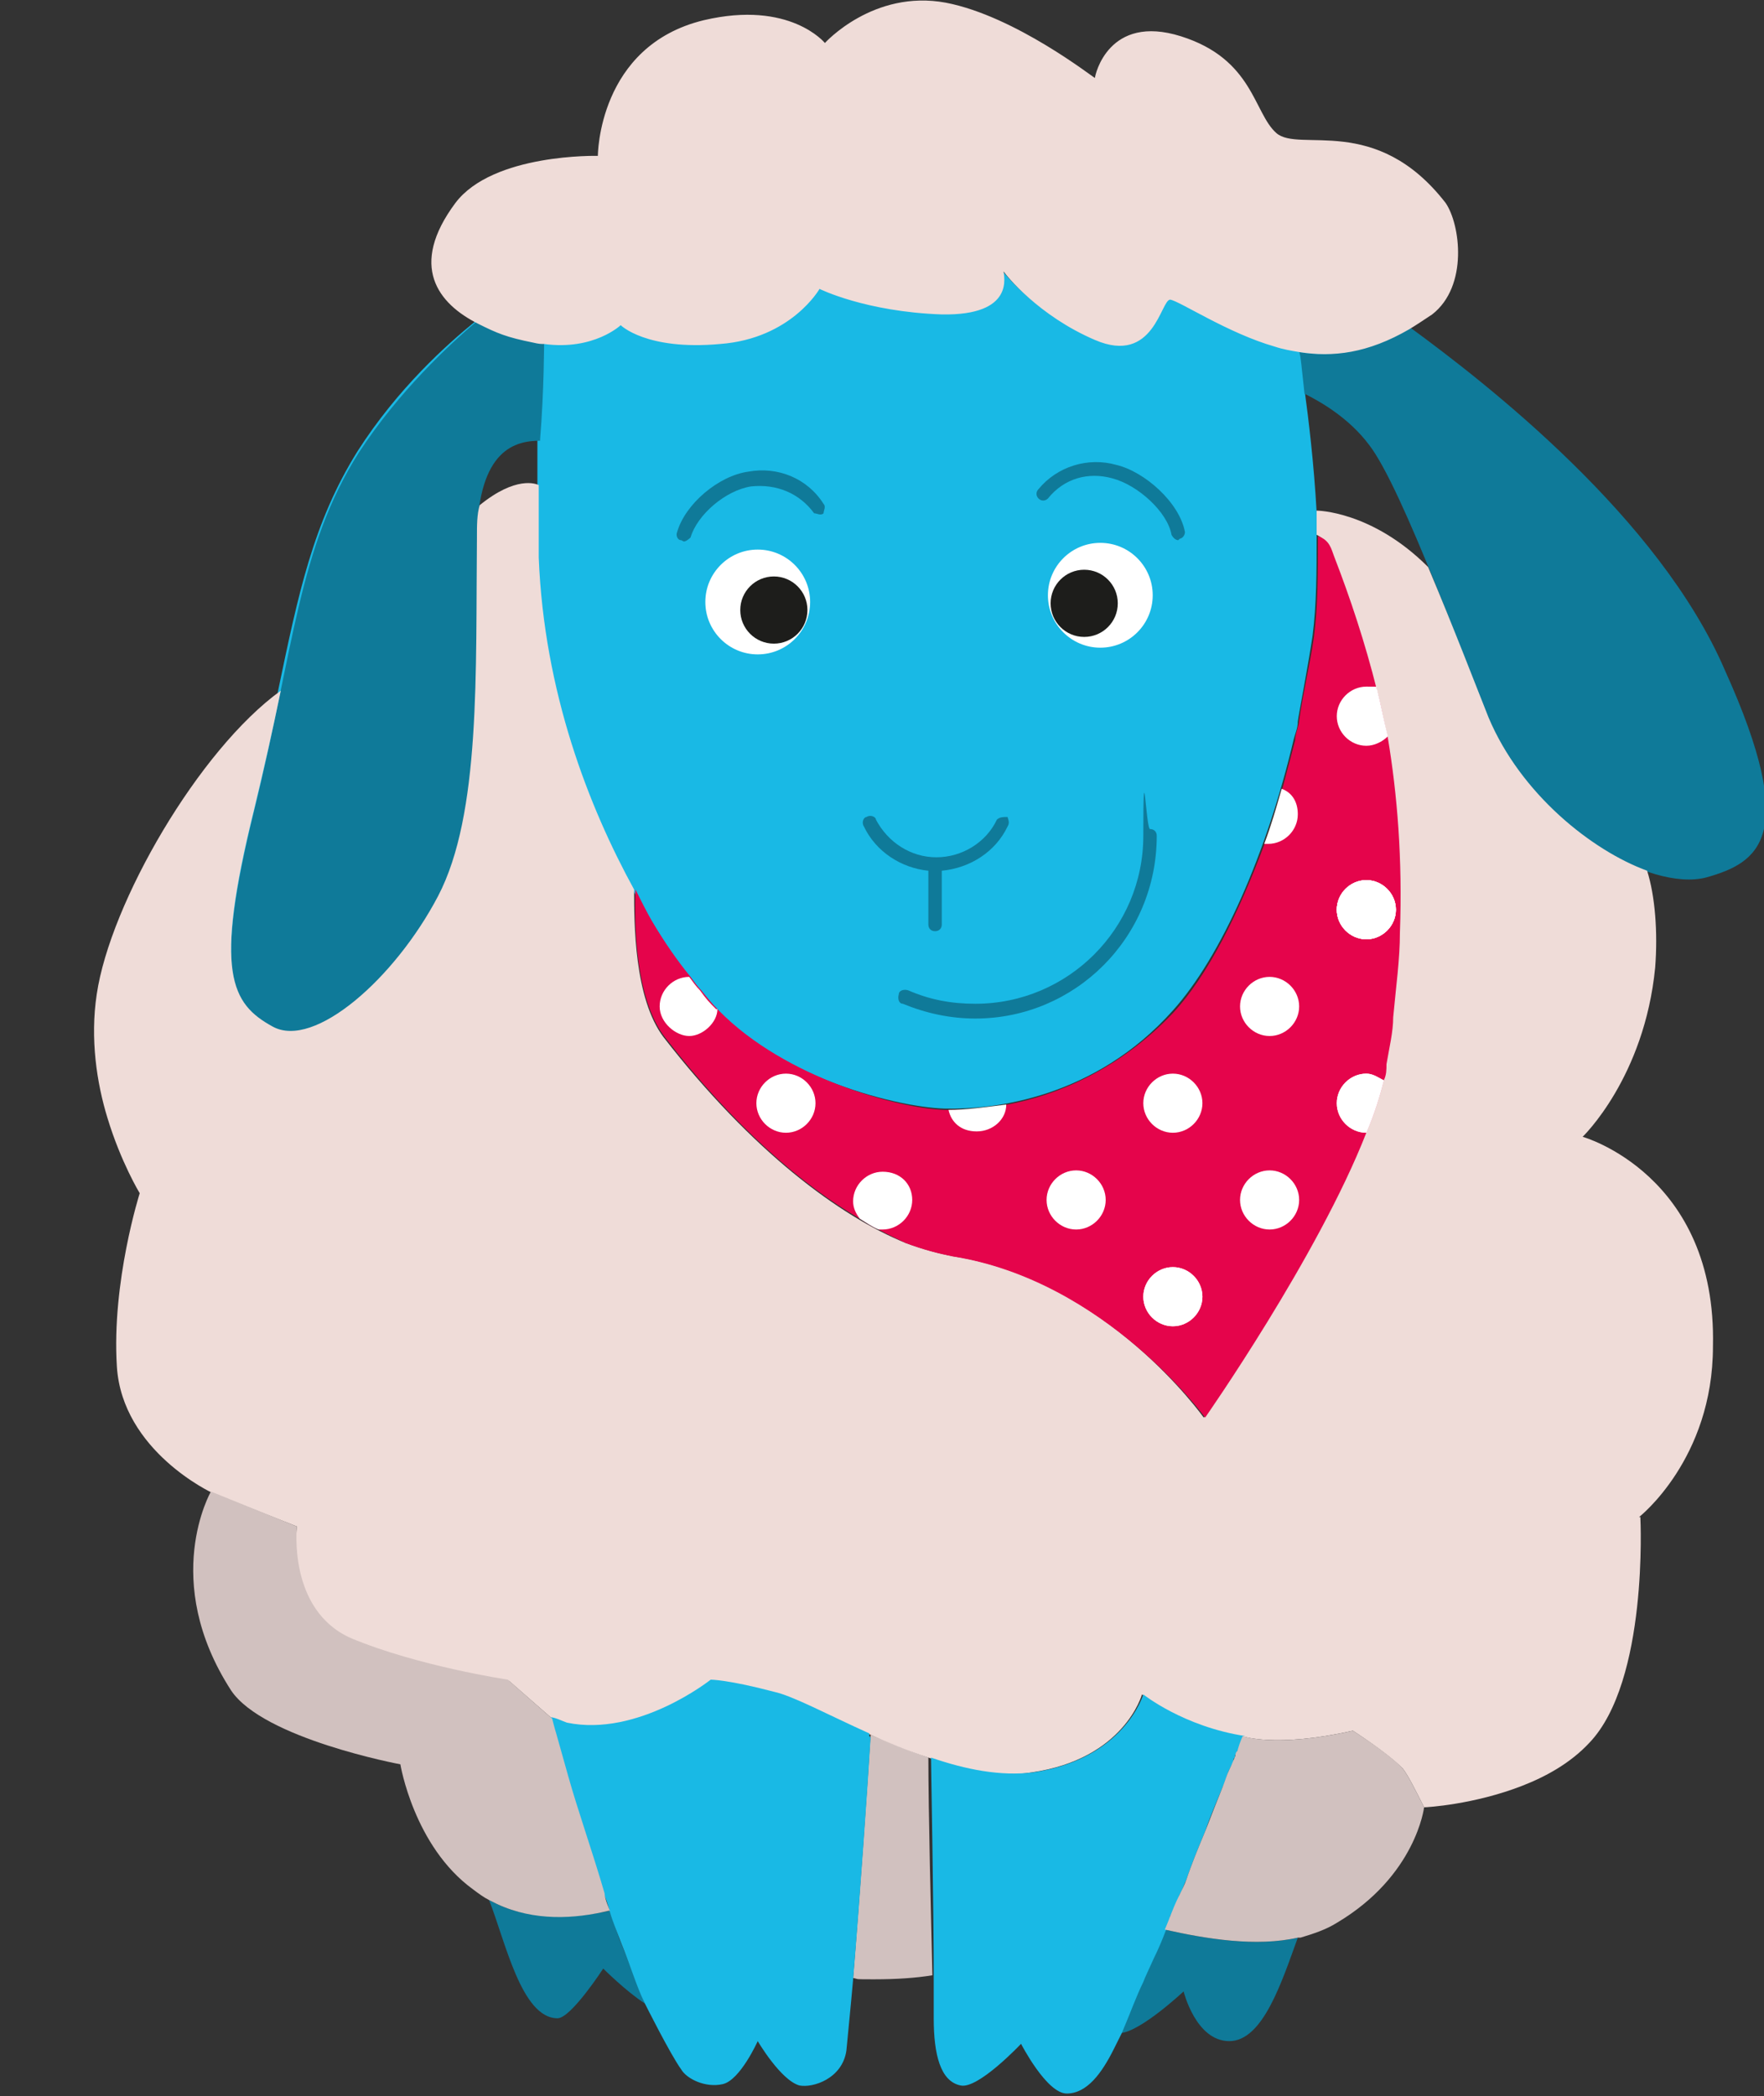 <svg xmlns="http://www.w3.org/2000/svg" id="uuid-9d6fbaa3-fc0e-41d3-938a-9c2381ac71b9" viewBox="0 0 131.3 156"><rect x="0" y="0" width="131.3" height="156" fill="#333333" stroke="none"/><defs><style>      .cls-1 {        fill: #d1c1bf;      }      .cls-1, .cls-2, .cls-3, .cls-4, .cls-5, .cls-6, .cls-7, .cls-8 {        stroke-width: 0px;      }      .cls-2 {        fill: none;      }      .cls-3 {        fill: #1d1d1b;      }      .cls-4 {        fill: #0f7a99;      }      .cls-5 {        fill: #e5044b;      }      .cls-6 {        fill: #fff;      }      .cls-7 {        fill: #efdcd8;      }      .cls-8 {        fill: #19b9e5;      }    </style></defs><path class="cls-8" d="M126.9,65.2c-1.1.3-2.5,0-4.2-.4-4.2-1.5-9.5-5.6-11.8-11.3-.8-2-2.6-6.6-4.4-11.1-1.7-4-3.4-7.9-4.7-9.5-2.5-3.3-4.7-3.9-4.7-3.9.3,2.2.7,5.5.9,9.1,0,.6,0,1.2,0,1.8h0c0,2.6,0,5.1-.3,7.4-.3,2.1-1.1,6.2-1.1,6.4,0,.5-.2.9-.3,1.3h0c-2,8.5-5.4,16.2-9,20.2-5.8,6.5-13.3,7.4-17,7.3s-13.6-2.6-18.3-8.8c-1-1.3-2.3-3.1-3.6-5.3-.4-.7-.9-1.4-1.3-2.2h0c-3.4-6.1-6.8-14.6-7.1-24.7v-5.5c0-1.1,0-2.3,0-3.4-1.6-.2-3.9.5-4.5,5,0,.7,0,1.4-.2,2.3,0,10,.3,20.7-2.9,26.8-3.2,6.1-9.2,11.4-12.3,9.7-3.1-1.7-4.5-3.9-1.4-16.1.8-3.3,1.5-6.2,2-8.9,1.5-7.2,2.6-12.5,5.9-17.8,3-4.7,6.7-8,8.8-9.7,1.3.7,2.8,1.1,4.1,1.4.3.1.5.1.8.1,3.7.5,5.7-1.4,5.7-1.4,0,0,2,1.9,7.4,1.4,5.3-.5,7.4-4.1,7.4-4.1,0,0,3.3,1.7,9.1,1.9,5.5.1,4.6-2.9,4.6-3.2.2.3,2.6,3.3,6.8,5.1,4.5,1.9,4.9-3,5.6-3,.7.1,4.3,2.5,7.8,3.5.6.2,1.2.3,1.8.4,2.5.4,5.1.1,8.2-1.7,0,0,17.8,12.7,23.4,25.3,5.6,12.6,2.5,14.5-1.4,15.6h0Z"></path><path class="cls-4" d="M127,65.3c-4.2,1.1-12.8-3.8-16.1-11.6-1.6-3.7-6.5-17.4-9-20.6-1.5-2-3.6-3.2-4.8-3.8-.2-1.8-.3-3-.4-3.1,2.5.4,5,0,8.3-1.8,5.6,4.1,18.5,14.1,23.4,25.5,5.6,12.4,2.5,14.3-1.4,15.4Z"></path><path class="cls-4" d="M40.2,32.8c-1.8,0-4.6.6-4.7,7.2,0,10,.3,20.7-2.9,26.8-3.2,6.1-9.2,11.4-12.3,9.7-3.1-1.7-4.4-3.9-1.4-16.1s3.3-19.6,7.8-26.7c3-4.6,6.8-8.1,8.8-9.8,1.4.7,2.2,1,4.1,1.4.4.1.6.1.9.1,0,0,0,3.7-.3,7.3h0Z"></path><path class="cls-7" d="M106.6,23.4c-.6.4-1.2.8-1.7,1.1-3.1,1.8-5.7,2.1-8.2,1.7-.6-.1-1.2-.2-1.8-.4-3.5-1-7.1-3.4-7.8-3.5-.7,0-1.2,4.9-5.6,3-4.2-1.8-6.6-4.8-6.8-5.1,0,.3.9,3.3-4.6,3.2-5.7-.2-9.1-1.9-9.1-1.9,0,0-2.1,3.7-7.4,4.1-5.5.5-7.4-1.4-7.4-1.4,0,0-2,1.9-5.7,1.4-.2,0-.4,0-.8-.1-2-.4-2.7-.7-4.1-1.4-3-1.5-5.2-4.3-1.7-9,2.8-3.7,10.6-3.5,10.6-3.5,0,0,0-8.2,7.9-10.1C58.8,0,61.4,3.2,61.4,3.2c0,0,3.6-4,9-3,5.2,1,11,5.6,11.1,5.6,0-.2,1-4.8,6.4-3.1s5.4,5.7,7.1,7.2,7.4-1.5,12.6,5.2c1.1,1.6,1.7,6.2-1,8.3h0Z"></path><path class="cls-4" d="M96.6,144.2c-1.2,3.3-2.6,7.7-5.1,7.7s-3.4-3.7-3.4-3.7c0,0-3.2,3-4.7,3.1.6-1.4,1.1-2.8,1.6-3.8s.4-1,.8-1.8c.2-.6.5-1.3.9-2.1,3.1.7,6.8,1.3,9.9.6Z"></path><path class="cls-4" d="M48,149.1c-1.4-.9-3.1-2.6-3.1-2.6,0,0-2.4,3.7-3.4,3.7-2.7,0-3.9-5.8-5.1-8.8.2.1.4.2.6.3,2.8,1.3,6,1,8.4.5.2.7.5,1.5.7,2.1.8,1.9,1.3,3.4,1.9,4.8h0Z"></path><circle class="cls-6" cx="56.4" cy="44.8" r="3.9"></circle><circle class="cls-6" cx="81.9" cy="44.3" r="3.9"></circle><circle class="cls-3" cx="57.6" cy="45.4" r="2.5"></circle><path class="cls-4" d="M50.7,40.2h0c-.3,0-.4-.4-.3-.6.6-2.1,3.1-4.2,5.3-4.5,2.2-.4,4.4.5,5.6,2.4.2.2,0,.5,0,.7-.2.2-.5,0-.7,0-1.1-1.5-2.8-2.2-4.7-2-1.9.3-4,2.1-4.5,3.8,0,0-.3.3-.5.3Z"></path><path class="cls-4" d="M87.7,40.2c-.2,0-.4-.2-.5-.4-.3-1.7-2.5-3.7-4.4-4.2-1.8-.5-3.6,0-4.8,1.5-.2.2-.5.2-.7,0-.2-.2-.2-.5,0-.7,1.4-1.7,3.7-2.4,5.8-1.8,2.1.5,4.7,2.8,5.1,5,0,0,0,.4-.4.5h0Z"></path><path class="cls-4" d="M74.9,60.8c-.2,0-.5,0-.7.2-.8,1.7-2.6,2.8-4.5,2.8s-3.6-1.1-4.5-2.8c0-.2-.4-.4-.7-.2-.2,0-.4.4-.2.7.9,1.9,2.8,3.1,4.8,3.3v4c0,.3.2.5.5.5s.5-.2.5-.5v-4c2.1-.2,4-1.4,4.9-3.3.2-.3,0-.6,0-.7h0Z"></path><path class="cls-4" d="M72.6,75.8c-1.9,0-3.7-.4-5.4-1.1-.3,0-.4-.4-.3-.7,0-.3.4-.4.7-.3,1.6.7,3.2,1,5,1,6.9,0,12.5-5.6,12.5-12.5s.2-.5.5-.5.5.2.5.5c0,7.6-6.1,13.6-13.5,13.6Z"></path><path class="cls-1" d="M69.4,147c-1.2.2-2.7.3-4.3.3s-1.1,0-1.6-.1c.5-6.1,1.1-14.7,1.3-18.1,1.4.6,2.9,1.2,4.3,1.7,0,4,.2,11.8.3,16.2h0Z"></path><path class="cls-7" d="M122.1,113s.6,12.1-3.8,16.7c-1.4,1.5-3.2,2.5-5,3.2-3.6,1.4-7.1,1.6-7.3,1.6-.6-1.2-1.2-2.4-1.6-2.9-1.2-1.2-3.7-2.8-3.7-2.8-5.8,1.3-8.2.4-8.3.4h0c-4.6-.7-7.4-3.1-7.4-3.1,0,0-1.3,4.8-8.2,5.8-2.4.4-5.1-.2-7.7-1.1h0c-1.5-.5-3-1.1-4.3-1.7-3-1.3-5.7-2.7-7.2-3.1-3.4-.8-4.6-.9-4.6-.9,0,0-5.5,4.4-10.8,3.2-.3-.1-1.1-.4-1.1-.4l-3.2-2.8s-6.8-.9-11.7-3.1c-5-2.2-4.1-8.4-4.1-8.4l-6.3-2.5s-6.7-3.1-7.1-9.4,1.7-12.9,1.7-12.9c0,0-1.4-2.3-2.4-5.6-.8-2.6-1.3-5.9-.8-9.2,1-6.8,7.6-18.2,13.7-22.6-.6,2.9-1.2,5.6-2,8.9-3,12.1-1.7,14.4,1.4,16.1s9.1-3.6,12.3-9.7c3.2-6.1,2.8-16.7,2.9-26.8,0-.8,0-1.6.2-2.3,2.7-2.2,4.2-1.6,4.4-1.5v5.4c.4,10,3.7,18.5,7.1,24.7,0,2.5,0,8.1,2.2,11,6.6,8.5,13.1,13.3,18,15.3,1.4.5,2.5.8,3.6,1,11.4,1.8,18.6,12,18.6,12,0,0,12-17.2,13.5-26.2.2-1.2.4-2.4.5-3.6.2-2.2.3-4.3.5-6.3.4-12.1-2.1-20.6-4.9-28.1-.2-.5-.4-1.1-1.2-1.5v-1.8s4.1,0,8.3,4.2c1.9,4.5,3.7,9.2,4.5,11.2,2.4,5.7,7.7,9.9,11.8,11.4.6,1.9.8,4.6.6,7.2-.8,8.2-5.4,12.6-5.4,12.6,0,0,10,2.8,9.7,15.6,0,8.4-5.5,12.7-5.5,12.7h.1Z"></path><path class="cls-8" d="M64.8,129.3c-.2,3.4-.8,12-1.3,18-.2,2.3-.4,4.2-.5,5.3-.3,2.1-2.5,2.8-3.5,2.6-1.4-.4-3.1-3.3-3.1-3.3,0,0-1.3,2.9-2.6,3.2s-2.7-.4-3.1-1.1c-.8-1.1-2.7-4.9-2.7-4.9-.6-1.2-1.1-2.9-1.8-4.6-.3-.8-.6-1.5-.8-2.2,0,0-.2-.8-.4-1.2-1-3.2-2-6.3-2.7-8.7,0-.1-.7-2.3-.9-3.1l-.4-1.5c.3,0,.9.3,1.2.4,5.3,1.1,10.7-3.2,10.7-3.2,0,0,1.3,0,4.7.9,1.4.3,4,1.7,7.1,3.1v.2h0Z"></path><path class="cls-8" d="M92.5,129.2s0,.4-.4,1.1,0,.3-.2.5,0,.3-.2.5l-.2.4c-.2.4-.3.9-.5,1.3-.4,1-.9,2.1-1.3,3.3-.5,1.2-1,2.4-1.4,3.6-.2.4-.3.8-.5,1.1-.2.6-.4,1.1-.7,1.6,0,.3-.2.6-.3.9,0,0,0,.1,0,.1-.3.8-.6,1.5-.9,2.1-.4.9-.7,1.5-.8,1.8-.5,1-1,2.4-1.6,3.8l-.6,1.2c-.9,1.8-2,3.3-3.5,3.3s-3.4-3.7-3.4-3.7c0,0-3.2,3.4-4.5,3.1-1.5-.3-2-2.3-2-5s0-1.6,0-3.3c0-4.4-.2-16.1-.2-16.1,2.6.9,5.2,1.4,7.6,1.1,6.8-1,8.2-5.8,8.2-5.8,0,0,3,2.4,7.6,3.1h0Z"></path><circle class="cls-3" cx="80.7" cy="44.9" r="2.5"></circle><path class="cls-1" d="M45.3,142.2c-2.5.6-5.5.8-8.3-.5-.2-.1-.4-.2-.6-.3-.4-.2-.8-.5-1.2-.8-4.4-3.2-5.4-9.3-5.4-9.3,0,0-10.2-1.9-12.6-5.5-5.3-8.2-1.5-14.8-1.5-14.8l6.4,2.6s-.7,6.2,4,8.3c5,2.1,11.7,3.1,11.7,3.1l3.3,2.9s.2.8.3,1.1c.2.7.9,3.2.9,3.2.7,2.5,1.8,5.6,2.7,8.7,0,.4.4,1.3.4,1.3h-.1Z"></path><path class="cls-1" d="M106,134.5h0s-.6,5.1-6.5,8.6c-.8.5-1.7.8-2.7,1.1h-.2c-3.1.7-6.8.1-9.9-.6,0,0,.3-.7.4-1,.2-.5.4-1,.7-1.6.2-.4.4-.8.5-1.1.4-1.2.9-2.4,1.4-3.6.5-1.3.9-2.3,1.3-3.3.2-.5.3-.9.5-1.3s.3-.7.4-.9,0-.3.2-.5c.2-.7.4-1.1.4-1.1,0,0,2.4.9,8.2-.4,0,0,2.7,1.7,3.7,2.8.4.5,1,1.7,1.6,2.9h0Z"></path><path class="cls-5" d="M104.2,69.4c0,2-.3,4.1-.5,6.3,0,1.1-.3,2.3-.5,3.5,0,.4,0,.8-.2,1.2-.3,1.2-.7,2.5-1.3,3.9-3.6,9.2-12,21.2-12,21.2,0,0-7.4-10.2-18.8-12-1-.2-2.2-.5-3.5-1-.6-.3-1.3-.6-2-1-.5-.2-.9-.5-1.4-.8-4.3-2.5-9.4-6.9-14.5-13.5-2.2-2.8-2.3-8.4-2.2-11,.4.8.8,1.6,1.2,2.3,1,1.7,2,3.1,2.9,4.2.3.4.5.7.8,1,.4.5.8,1,1.3,1.5,5,5.1,13.5,7.3,16.8,7.4h.6c1.1,0,2.5,0,4.1-.4,3.7-.7,8.3-2.6,12.3-6.8,2.6-2.8,4.9-7.4,6.9-12.8.5-1.3.9-2.7,1.3-4.1.3-1.1.9-3.4.9-3.4,0-.5.3-1.1.3-1.5.3-2.1.8-4.1,1.1-6.2.3-2.3.3-4.8.3-7.3v-.2h0c.9.3,1,1,1.2,1.5,1.2,3.1,2.3,6.4,3.2,10,.3,1.1.5,2.3.8,3.5.7,4.2,1.1,9,.9,14.5Z"></path><path class="cls-2" d="M104.3,69.4c0,2-.3,4.1-.5,6.3,0,1.1-.3,2.3-.5,3.5-1.5,8.9-13.5,26.3-13.5,26.3,0,0-7.4-10.2-18.8-12-1-.2-2.2-.5-3.5-1.1-4.8-2-11.3-6.8-18-15.3-2.2-2.8-2.2-8.4-2.2-10.9.4.8.8,1.5,1.2,2.2,1.3,2.2,2.6,4,3.6,5.3,4.7,6.1,14.6,8.9,18.2,8.9,3.6,0,11.1-.8,17-7.3,3.7-4.1,7-11.7,9-20.2h0c0-.5.2-.9.3-1.3v-.2h0c.4-2,.8-4.1,1.1-6.2.3-2.3.3-4.8.3-7.3v-.2h0c.9.3,1,1,1.2,1.5,2.9,7.5,5.6,15.8,5.1,28h0Z"></path><g><path class="cls-6" d="M101.7,69.9c1.2,0,2.2-1,2.2-2.2s-1-2.2-2.2-2.2-2.2,1-2.2,2.2,1,2.2,2.2,2.2Z"></path><path class="cls-6" d="M103.3,54.8c-.4.4-1,.7-1.6.7-1.2,0-2.2-1-2.2-2.2s1-2.2,2.2-2.2.6,0,.8.2c.3,1.2.5,2.3.8,3.5Z"></path><path class="cls-6" d="M103,80.4c-.3,1.2-.7,2.5-1.3,3.9h0c-1.2,0-2.2-1-2.2-2.2s1-2.2,2.2-2.2c.5,0,.9.3,1.3.5Z"></path><path class="cls-6" d="M101.7,69.9c1.2,0,2.2-1,2.2-2.2s-1-2.2-2.2-2.2-2.2,1-2.2,2.2,1,2.2,2.2,2.2Z"></path><path class="cls-6" d="M101.7,69.9c1.2,0,2.2-1,2.2-2.2s-1-2.2-2.2-2.2-2.2,1-2.2,2.2,1,2.2,2.2,2.2Z"></path><path class="cls-6" d="M96.6,60.6c0,1.2-1,2.2-2.2,2.2h-.3c.5-1.3.9-2.7,1.3-4.1.8.3,1.2,1,1.2,1.9Z"></path><path class="cls-6" d="M87.3,98.7c1.2,0,2.2-1,2.2-2.2s-1-2.2-2.2-2.2-2.2,1-2.2,2.2,1,2.2,2.2,2.2Z"></path><path class="cls-6" d="M103,80.4c-.3,1.2-.7,2.5-1.3,3.9h0c-1.2,0-2.2-1-2.2-2.2s1-2.2,2.2-2.2c.5,0,.9.3,1.3.5Z"></path><path class="cls-6" d="M87.3,84.3c1.2,0,2.2-1,2.2-2.2s-1-2.2-2.2-2.2-2.2,1-2.2,2.2,1,2.2,2.2,2.2Z"></path><path class="cls-6" d="M80.1,91.5c1.2,0,2.2-1,2.2-2.2s-1-2.2-2.2-2.2-2.2,1-2.2,2.2,1,2.2,2.2,2.2Z"></path><path class="cls-6" d="M94.5,91.5c1.2,0,2.2-1,2.2-2.2s-1-2.2-2.2-2.2-2.2,1-2.2,2.2,1,2.2,2.2,2.2Z"></path><path class="cls-6" d="M94.5,77.1c1.2,0,2.2-1,2.2-2.2s-1-2.2-2.2-2.2-2.2,1-2.2,2.2,1,2.2,2.2,2.2Z"></path><path class="cls-6" d="M74.9,82.2c0,1.1-1,2-2.2,2s-1.9-.7-2.1-1.6c1.3,0,2.7-.2,4.3-.4Z"></path><path class="cls-6" d="M101.7,69.9c1.2,0,2.2-1,2.2-2.2s-1-2.2-2.2-2.2-2.2,1-2.2,2.2,1,2.2,2.2,2.2Z"></path><path class="cls-6" d="M87.3,98.7c1.2,0,2.2-1,2.2-2.2s-1-2.2-2.2-2.2-2.2,1-2.2,2.2,1,2.2,2.2,2.2Z"></path><path class="cls-6" d="M58.5,84.3c1.2,0,2.2-1,2.2-2.2s-1-2.2-2.2-2.2-2.2,1-2.2,2.2,1,2.2,2.2,2.2Z"></path><path class="cls-6" d="M67.9,89.3c0,1.2-1,2.2-2.2,2.2h-.3c-.5-.2-.9-.5-1.4-.8-.3-.4-.5-.8-.5-1.3,0-1.2,1-2.2,2.2-2.2,1.3,0,2.2.9,2.2,2.1Z"></path><path class="cls-6" d="M53.4,75.1c0,1-1.1,2-2.1,2s-2.2-1-2.2-2.2,1-2.2,2.2-2.2h0c.3.4.5.7.8,1,.5.7.7.9,1.2,1.4Z"></path></g></svg>